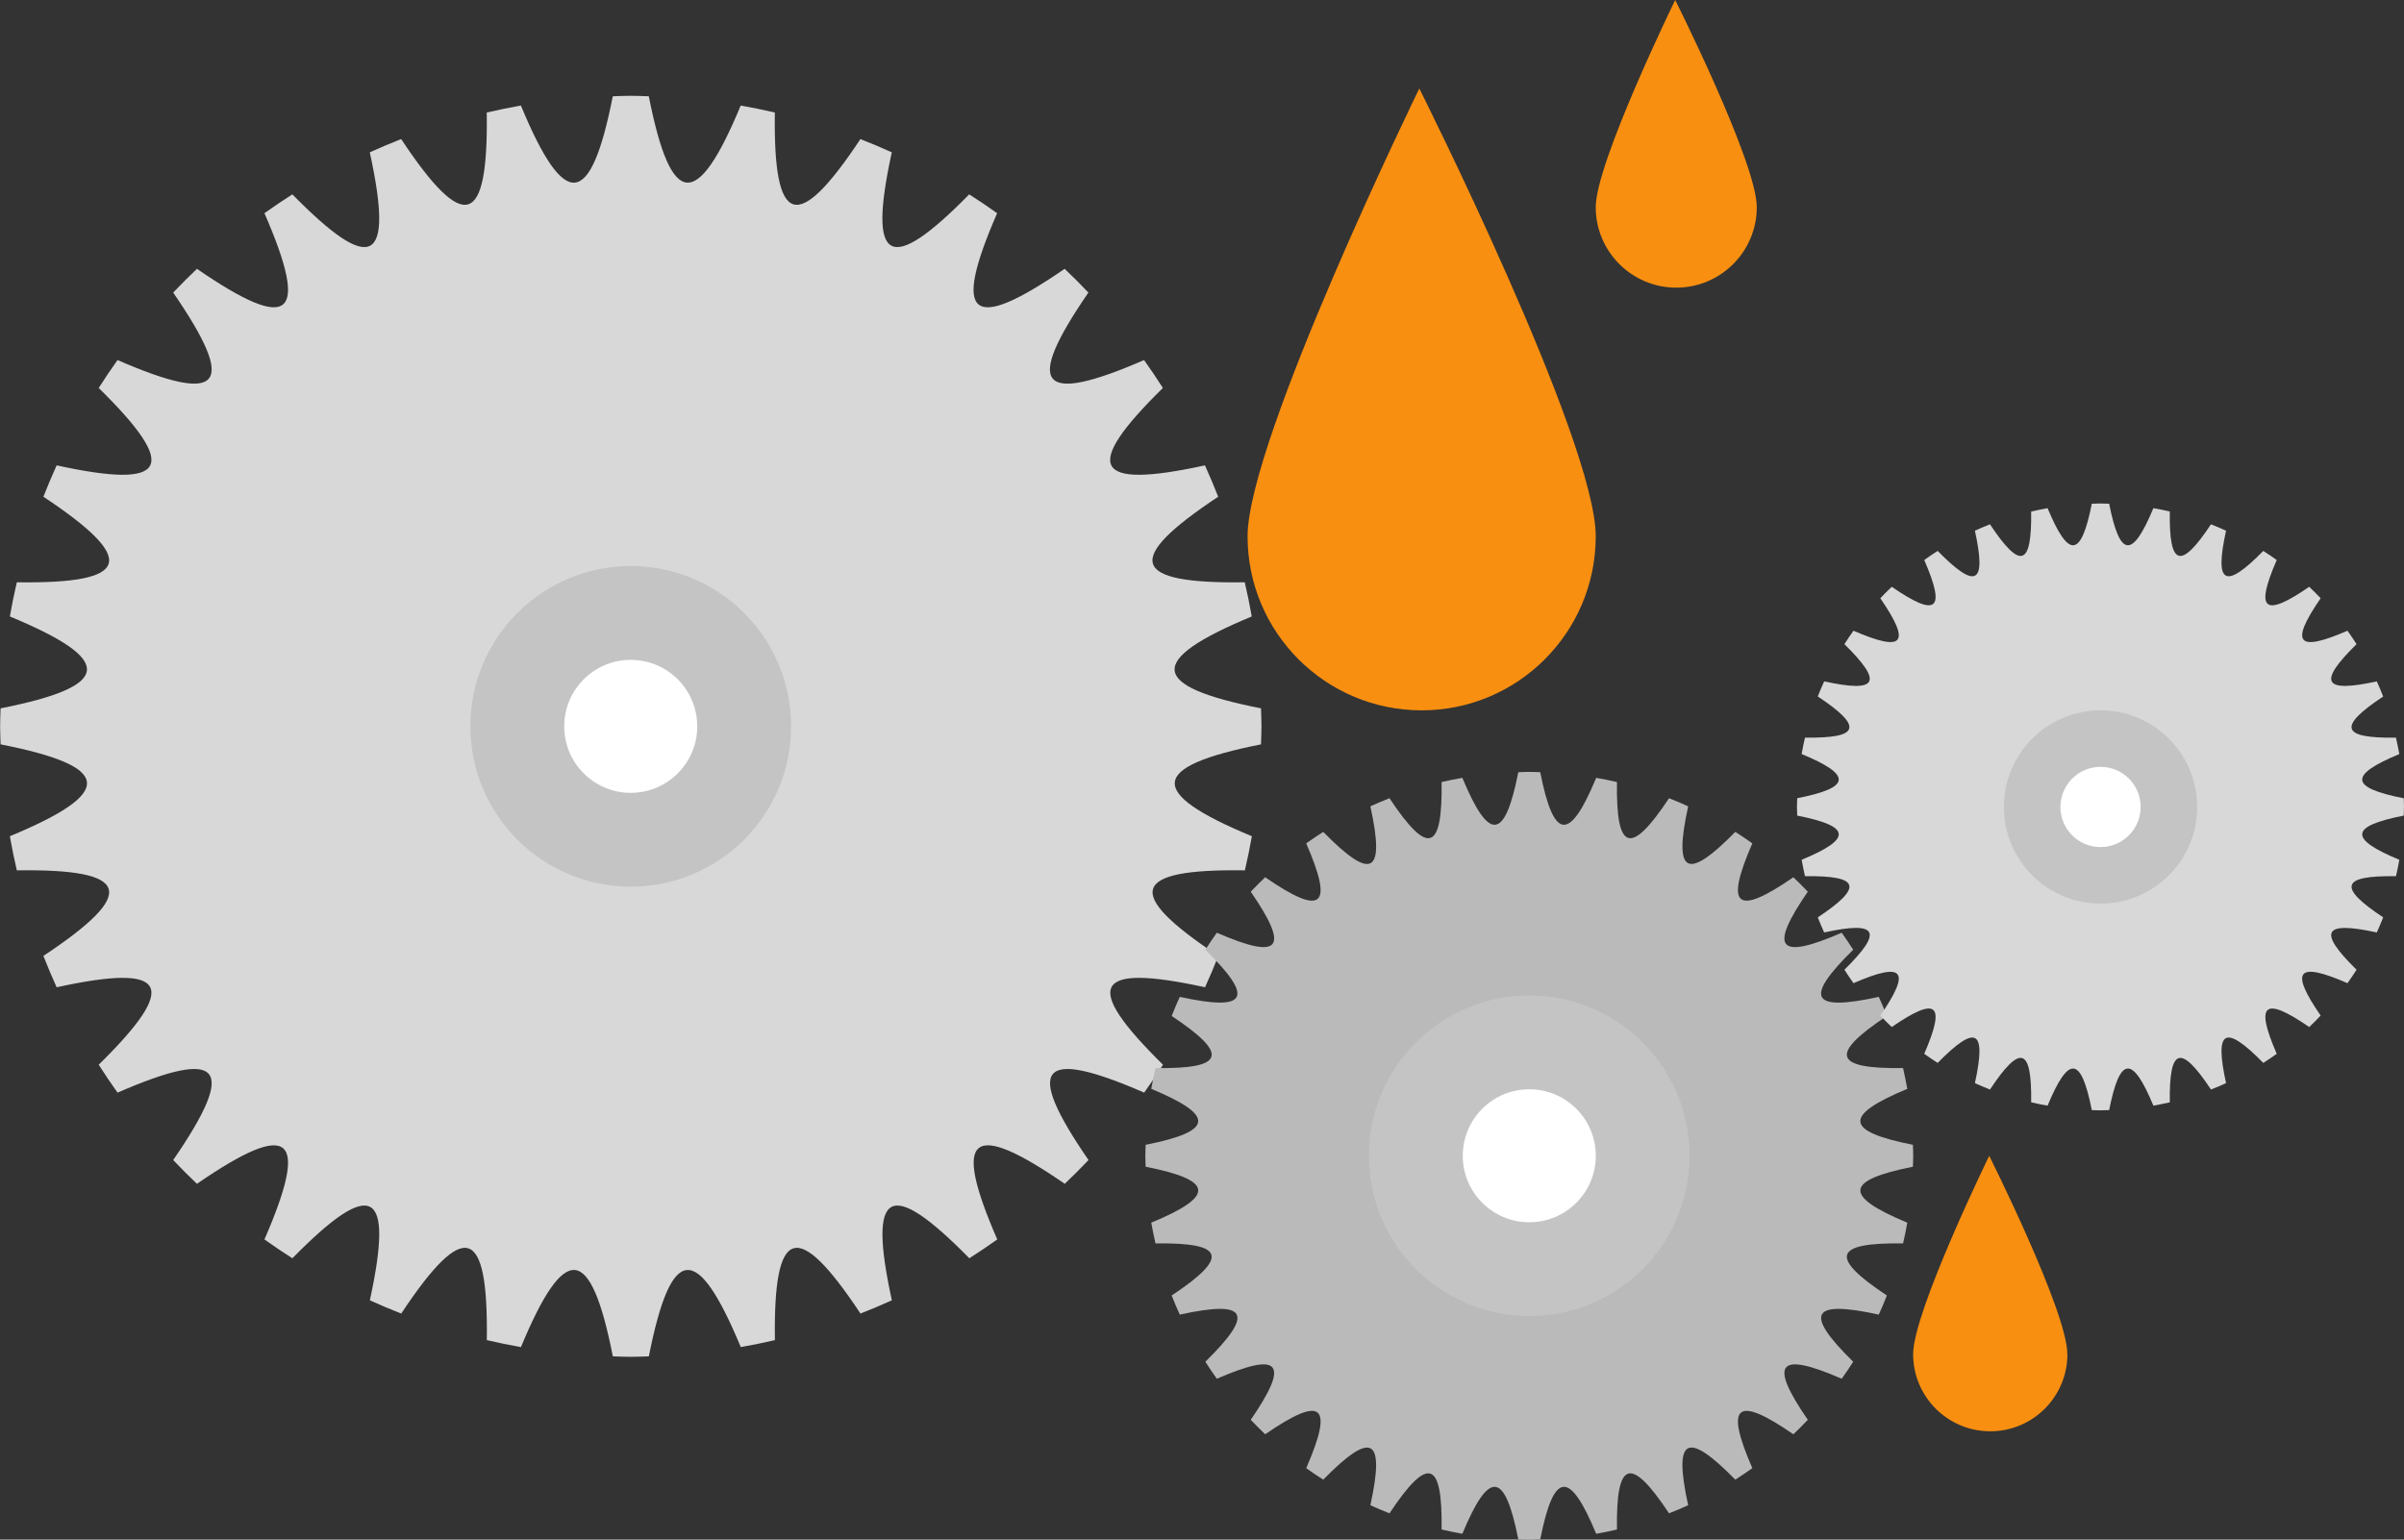 <?xml version="1.0" encoding="UTF-8"?>
<svg id="_レイヤー_2" data-name="レイヤー 2" xmlns="http://www.w3.org/2000/svg" viewBox="0 0 409.88 262.59">
  <rect x="0" y="0" width="409.88" height="262.59" fill="#333333" stroke="none"/>
  <defs>
    <style>
      .cls-1 {
        fill: #f98f10;
      }

      .cls-1, .cls-2, .cls-3, .cls-4, .cls-5 {
        stroke-width: 0px;
      }

      .cls-2 {
        fill: #c4c4c4;
      }

      .cls-3 {
        fill: #d8d8d8;
      }

      .cls-4 {
        fill: #bababa;
      }

      .cls-5 {
        fill: #fff;
      }
    </style>
  </defs>
  <g id="_レイヤー_25" data-name="レイヤー 25">
    <g>
      <path class="cls-3" d="M215,126.95c.03-1.02.08-2.04.08-3.07s-.05-2.05-.08-3.07c-19.14-3.78-19.59-8.19-1.58-15.67-.34-1.96-.74-3.9-1.19-5.83-19.47.28-20.75-3.83-4.53-14.59-.71-1.81-1.46-3.59-2.26-5.35-19.02,4.15-21.04.43-7.17-13.2-1.03-1.62-2.1-3.2-3.21-4.76-17.84,7.75-20.51,4.52-9.49-11.51-1.31-1.39-2.66-2.73-4.05-4.05-16.02,11.02-19.26,8.35-11.51-9.49-1.56-1.11-3.14-2.18-4.76-3.21-13.64,13.87-17.35,11.85-13.2-7.17-1.76-.8-3.54-1.55-5.35-2.26-10.76,16.22-14.87,14.94-14.59-4.53-1.92-.45-3.86-.84-5.82-1.19-7.48,18-11.89,17.56-15.67-1.58-1.02-.03-2.04-.08-3.07-.08s-2.05.05-3.07.08c-3.78,19.14-8.19,19.59-15.67,1.58-1.96.35-3.9.74-5.82,1.19.28,19.48-3.83,20.75-14.59,4.53-1.81.71-3.59,1.46-5.35,2.26,4.15,19.02.43,21.04-13.2,7.17-1.62,1.03-3.2,2.1-4.76,3.21,7.75,17.84,4.51,20.51-11.51,9.49-1.39,1.32-2.73,2.66-4.05,4.05,11.02,16.02,8.35,19.26-9.49,11.51-1.11,1.55-2.18,3.14-3.21,4.76,13.87,13.63,11.85,17.35-7.17,13.2-.8,1.76-1.55,3.54-2.26,5.35,16.22,10.76,14.94,14.87-4.53,14.59-.45,1.93-.85,3.86-1.19,5.83,18,7.47,17.55,11.88-1.58,15.67-.03,1.03-.08,2.04-.08,3.07s.05,2.05.08,3.07c19.14,3.78,19.59,8.19,1.58,15.67.34,1.96.74,3.9,1.19,5.82,19.47-.28,20.75,3.83,4.53,14.59.71,1.81,1.46,3.59,2.26,5.35,19.02-4.15,21.04-.43,7.17,13.21,1.03,1.61,2.1,3.2,3.21,4.76,17.84-7.76,20.51-4.52,9.49,11.5,1.31,1.39,2.66,2.73,4.05,4.05,16.02-11.02,19.26-8.35,11.51,9.49,1.56,1.11,3.14,2.18,4.76,3.21,13.64-13.87,17.35-11.85,13.21,7.17,1.76.8,3.54,1.55,5.35,2.26,10.76-16.22,14.87-14.94,14.59,4.53,1.92.45,3.86.85,5.82,1.19,7.48-18.01,11.89-17.56,15.67,1.58,1.02.03,2.04.08,3.07.08s2.05-.05,3.07-.08c3.78-19.14,8.19-19.59,15.67-1.58,1.96-.35,3.9-.74,5.82-1.19-.28-19.47,3.83-20.75,14.59-4.53,1.81-.71,3.59-1.46,5.35-2.26-4.15-19.02-.43-21.04,13.21-7.17,1.62-1.03,3.2-2.1,4.76-3.21-7.75-17.84-4.51-20.52,11.51-9.49,1.39-1.32,2.73-2.66,4.05-4.05-11.02-16.02-8.35-19.26,9.49-11.5,1.11-1.56,2.18-3.14,3.21-4.76-13.87-13.64-11.85-17.36,7.17-13.21.8-1.76,1.55-3.54,2.26-5.35-16.22-10.76-14.94-14.87,4.53-14.59.45-1.92.85-3.86,1.19-5.82-18-7.47-17.55-11.88,1.58-15.67Z"/>
      <circle class="cls-2" cx="107.54" cy="123.88" r="27.34"/>
      <circle class="cls-5" cx="107.54" cy="123.88" r="11.34"/>
      <path class="cls-4" d="M326.15,198.99c.02-.62.05-1.24.05-1.87s-.03-1.25-.05-1.87c-11.65-2.3-11.92-4.99-.96-9.54-.21-1.19-.45-2.37-.72-3.55-11.85.17-12.63-2.33-2.76-8.88-.43-1.1-.89-2.19-1.38-3.26-11.58,2.53-12.81.26-4.36-8.04-.63-.98-1.28-1.95-1.96-2.9-10.86,4.72-12.49,2.75-5.78-7-.8-.84-1.62-1.66-2.46-2.46-9.75,6.71-11.72,5.08-7-5.78-.95-.68-1.91-1.33-2.9-1.96-8.3,8.44-10.56,7.21-8.04-4.36-1.07-.49-2.16-.95-3.26-1.38-6.55,9.87-9.05,9.1-8.88-2.76-1.17-.27-2.35-.51-3.54-.72-4.55,10.96-7.24,10.69-9.54-.96-.62-.02-1.24-.05-1.87-.05s-1.25.03-1.87.05c-2.3,11.65-4.99,11.92-9.54.96-1.19.21-2.37.45-3.54.72.17,11.86-2.33,12.63-8.88,2.76-1.1.43-2.19.89-3.26,1.38,2.53,11.58.26,12.81-8.04,4.36-.98.63-1.95,1.28-2.9,1.96,4.72,10.86,2.75,12.49-7,5.78-.84.8-1.66,1.62-2.46,2.46,6.71,9.75,5.08,11.72-5.78,7-.68.95-1.33,1.91-1.96,2.9,8.44,8.3,7.21,10.56-4.36,8.04-.49,1.07-.95,2.16-1.38,3.26,9.87,6.55,9.1,9.05-2.76,8.88-.27,1.17-.52,2.35-.72,3.55,10.96,4.55,10.68,7.23-.96,9.54-.02.62-.05,1.24-.05,1.87s.03,1.25.05,1.87c11.65,2.3,11.92,4.99.96,9.54.21,1.19.45,2.38.72,3.54,11.85-.17,12.63,2.33,2.76,8.88.43,1.1.89,2.19,1.38,3.26,11.58-2.53,12.81-.26,4.36,8.04.63.98,1.28,1.95,1.96,2.9,10.86-4.72,12.49-2.75,5.78,7,.8.84,1.62,1.66,2.46,2.47,9.75-6.71,11.72-5.08,7,5.78.95.68,1.91,1.33,2.9,1.96,8.3-8.44,10.56-7.21,8.04,4.36,1.07.49,2.16.95,3.26,1.38,6.55-9.87,9.05-9.09,8.88,2.76,1.17.27,2.35.52,3.54.73,4.55-10.96,7.24-10.69,9.54.96.62.02,1.24.05,1.87.05s1.25-.03,1.87-.05c2.3-11.65,4.99-11.92,9.54-.96,1.19-.21,2.37-.45,3.54-.73-.17-11.85,2.33-12.63,8.88-2.76,1.1-.43,2.19-.89,3.26-1.38-2.53-11.58-.26-12.81,8.04-4.36.98-.63,1.95-1.28,2.9-1.96-4.72-10.86-2.75-12.49,7-5.78.84-.8,1.66-1.62,2.46-2.47-6.71-9.75-5.08-11.72,5.78-7,.68-.95,1.33-1.91,1.96-2.9-8.44-8.3-7.21-10.57,4.36-8.04.49-1.07.95-2.15,1.38-3.26-9.87-6.55-9.1-9.05,2.76-8.88.27-1.17.52-2.35.72-3.54-10.96-4.55-10.68-7.23.96-9.54Z"/>
      <path class="cls-3" d="M409.84,139.11c.01-.49.04-.98.04-1.48s-.02-.99-.04-1.48c-9.21-1.82-9.42-3.94-.76-7.54-.17-.94-.36-1.88-.57-2.8-9.37.13-9.99-1.84-2.18-7.02-.34-.87-.7-1.73-1.09-2.58-9.15,2-10.12.21-3.45-6.35-.5-.78-1.01-1.54-1.55-2.29-8.58,3.73-9.87,2.17-4.57-5.54-.63-.67-1.28-1.31-1.95-1.95-7.71,5.3-9.27,4.02-5.54-4.57-.75-.54-1.51-1.05-2.29-1.55-6.56,6.67-8.35,5.7-6.35-3.45-.85-.38-1.7-.75-2.57-1.09-5.18,7.81-7.16,7.19-7.02-2.18-.92-.22-1.86-.41-2.8-.57-3.6,8.66-5.72,8.45-7.54-.76-.49-.02-.98-.04-1.48-.04s-.99.02-1.48.04c-1.82,9.21-3.94,9.42-7.54.76-.94.17-1.88.36-2.8.57.13,9.37-1.84,9.99-7.02,2.18-.87.34-1.73.7-2.57,1.09,2,9.15.21,10.12-6.35,3.45-.78.5-1.54,1.01-2.29,1.55,3.73,8.58,2.17,9.87-5.54,4.57-.67.63-1.32,1.28-1.95,1.95,5.3,7.71,4.02,9.27-4.57,5.54-.54.75-1.05,1.51-1.55,2.29,6.67,6.56,5.7,8.35-3.45,6.35-.39.85-.75,1.7-1.09,2.57,7.8,5.18,7.19,7.16-2.18,7.02-.22.93-.41,1.86-.57,2.8,8.66,3.6,8.45,5.72-.76,7.54-.01.49-.04.98-.04,1.48s.02.99.04,1.48c9.21,1.82,9.42,3.94.76,7.54.17.94.36,1.88.57,2.8,9.37-.13,9.99,1.84,2.18,7.02.34.87.7,1.73,1.09,2.57,9.15-2,10.12-.21,3.45,6.36.5.78,1.01,1.54,1.55,2.29,8.58-3.73,9.87-2.17,4.57,5.53.63.67,1.28,1.32,1.95,1.95,7.71-5.3,9.27-4.02,5.54,4.57.75.54,1.51,1.05,2.29,1.55,6.56-6.67,8.35-5.7,6.35,3.45.85.38,1.7.75,2.57,1.09,5.18-7.81,7.15-7.19,7.02,2.18.92.22,1.86.41,2.8.57,3.6-8.66,5.72-8.45,7.54.76.49.01.98.04,1.48.04s.99-.02,1.48-.04c1.82-9.21,3.94-9.43,7.54-.76.94-.17,1.88-.36,2.8-.57-.13-9.37,1.84-9.98,7.02-2.18.87-.34,1.73-.7,2.57-1.09-2-9.15-.21-10.12,6.35-3.45.78-.5,1.54-1.01,2.29-1.55-3.73-8.58-2.17-9.87,5.54-4.57.67-.63,1.32-1.28,1.95-1.95-5.3-7.71-4.02-9.27,4.57-5.53.54-.75,1.05-1.51,1.55-2.29-6.67-6.56-5.7-8.35,3.45-6.36.39-.85.75-1.7,1.09-2.57-7.8-5.18-7.19-7.16,2.18-7.02.22-.92.41-1.86.57-2.8-8.66-3.6-8.45-5.72.76-7.54Z"/>
      <circle class="cls-2" cx="260.74" cy="197.12" r="27.34"/>
      <circle class="cls-5" cx="260.74" cy="197.12" r="11.34"/>
      <circle class="cls-2" cx="358.14" cy="137.63" r="16.48"/>
      <circle class="cls-5" cx="358.14" cy="137.63" r="6.84"/>
      <path class="cls-1" d="M272.07,91.47c0,16.39-13.29,29.68-29.68,29.68s-29.68-13.29-29.68-29.68,29.28-76.38,29.28-76.38c0,0,30.08,59.98,30.08,76.38Z"/>
      <path class="cls-1" d="M299.53,35.33c0,7.58-6.15,13.73-13.73,13.73s-13.73-6.15-13.73-13.73S285.62,0,285.62,0c0,0,13.91,27.74,13.91,35.33Z"/>
      <path class="cls-1" d="M352.49,230.96c0,7.26-5.89,13.15-13.15,13.15s-13.15-5.89-13.15-13.15,12.97-33.83,12.97-33.83c0,0,13.32,26.57,13.32,33.83Z"/>
    </g>
  </g>
</svg>